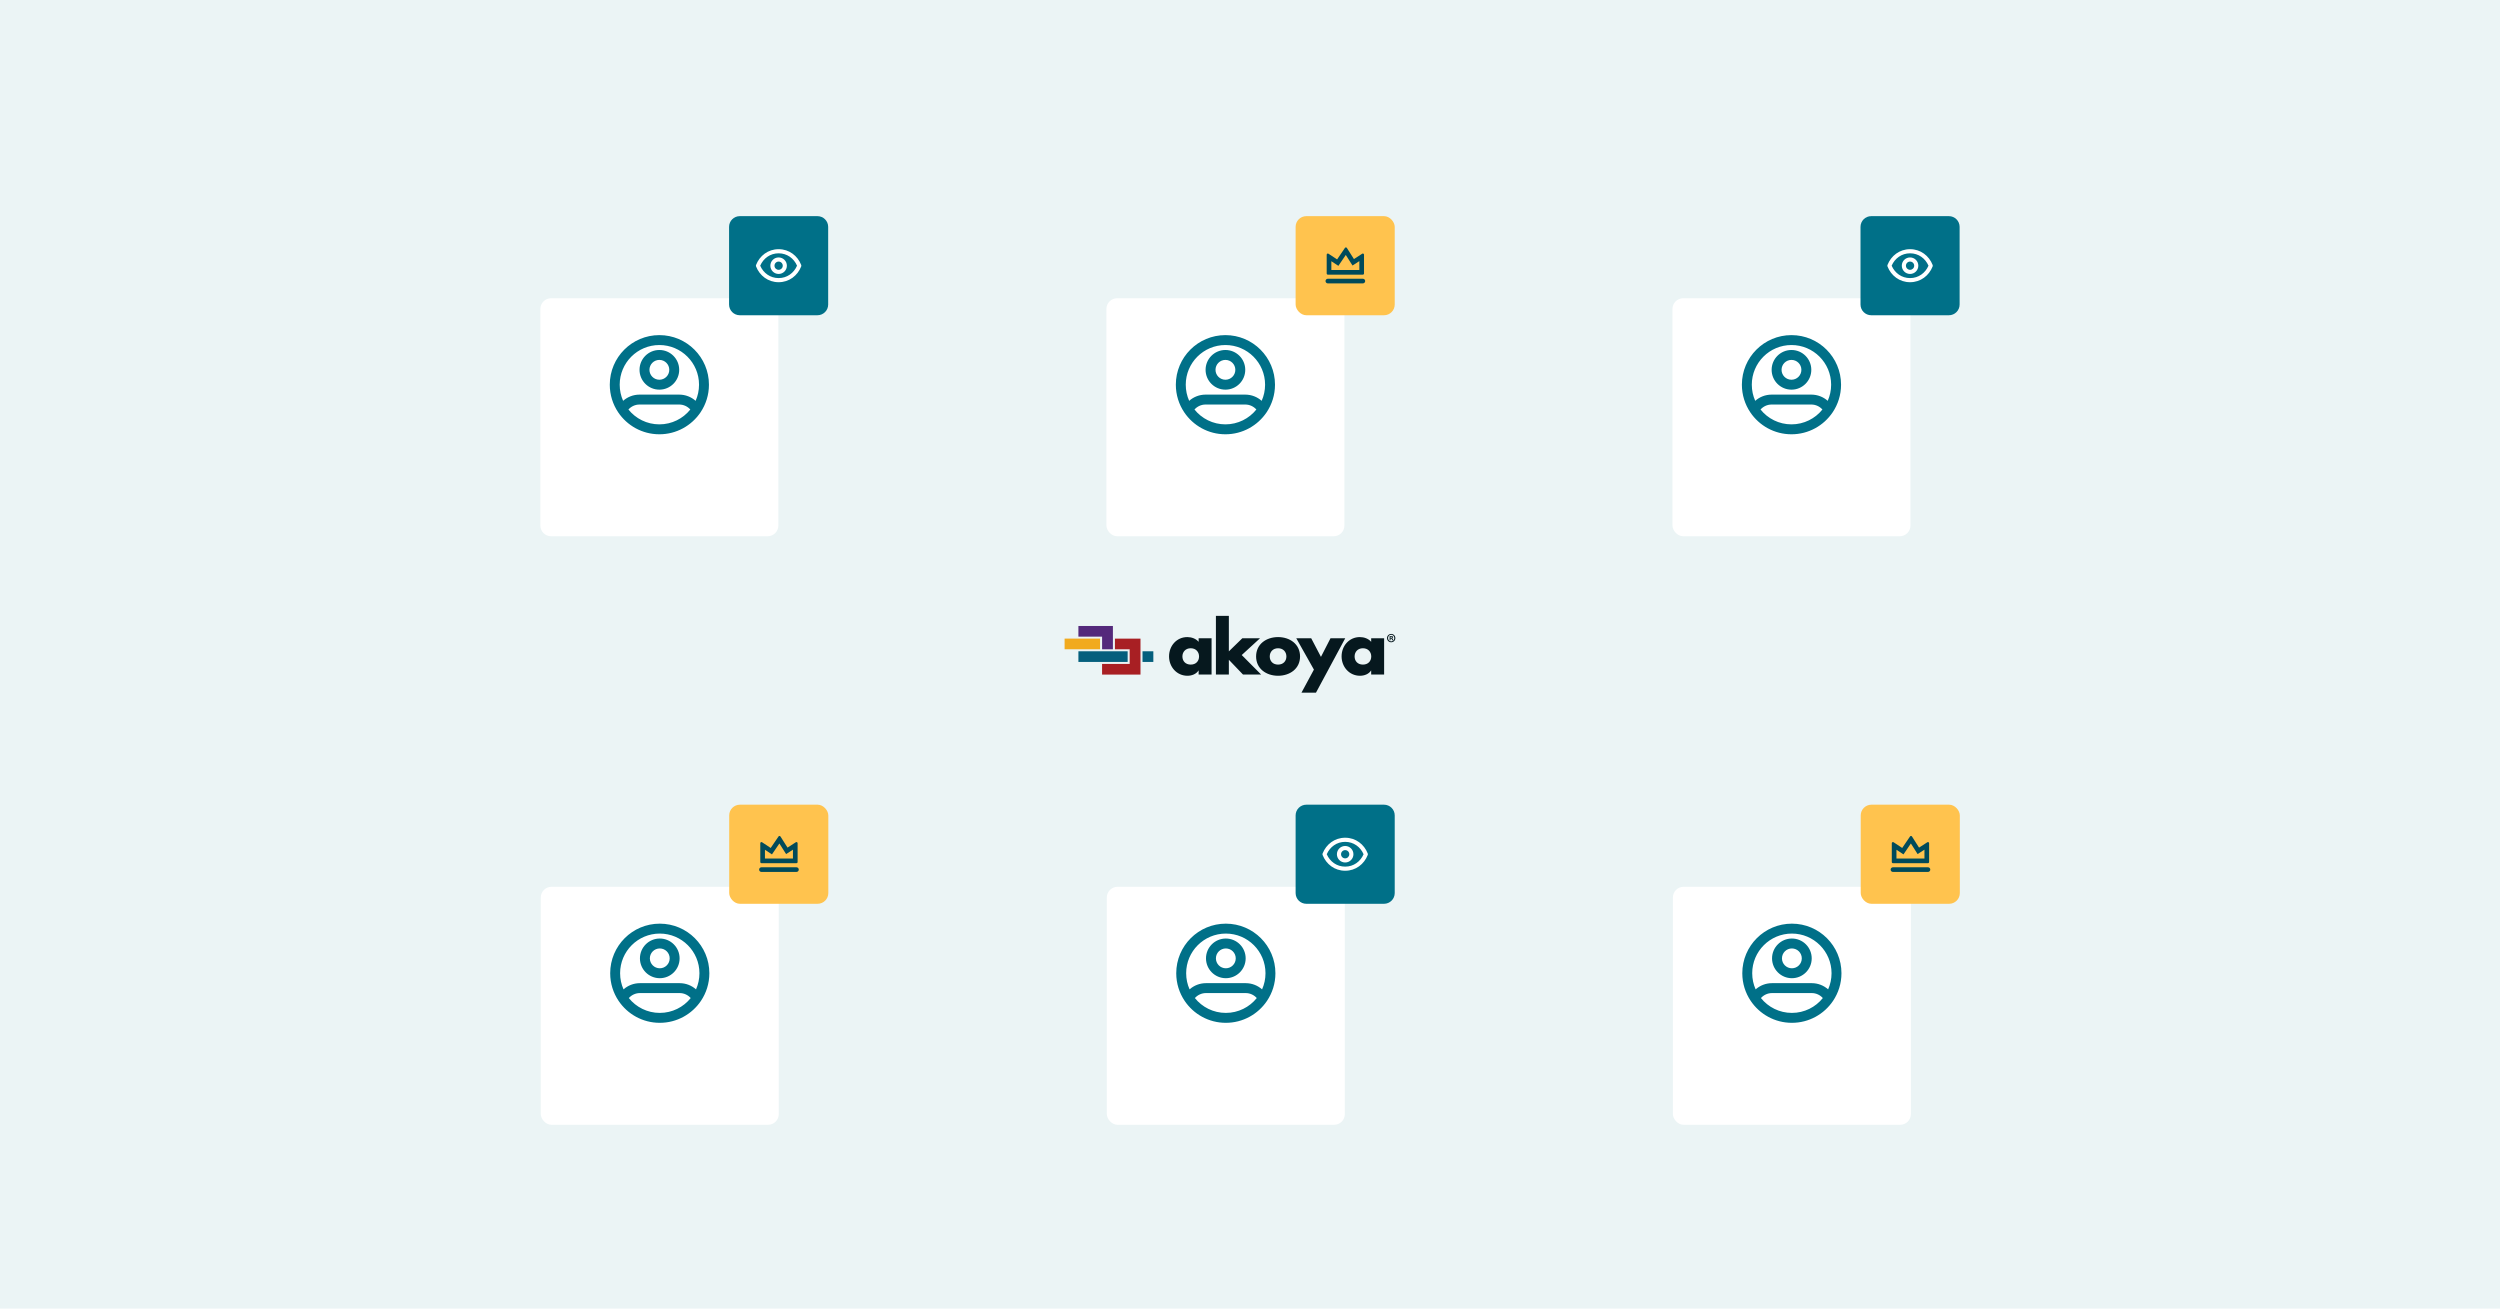 <svg width="730" height="383" viewBox="0 0 730 383" fill="none" xmlns="http://www.w3.org/2000/svg">
<rect width="730" height="382.109" fill="#EBF4F5"/>
<g filter="url(#filter0_d_1278_37948)">
<path d="M157.786 80.714C157.786 78.986 159.188 77.584 160.917 77.584H224.152C225.881 77.584 227.282 78.986 227.282 80.714V143.949C227.282 145.678 225.881 147.08 224.152 147.08H160.917C159.188 147.08 157.786 145.678 157.786 143.949V80.714Z" fill="white"/>
</g>
<path fill-rule="evenodd" clip-rule="evenodd" d="M192.534 100.749C186.138 100.749 180.952 105.935 180.952 112.332C180.952 114.01 181.308 115.604 181.949 117.042C183.225 115.914 184.904 115.227 186.743 115.227H198.326C200.165 115.227 201.844 115.914 203.12 117.042C203.761 115.604 204.117 114.01 204.117 112.332C204.117 105.935 198.931 100.749 192.534 100.749ZM201.571 119.579C200.774 118.684 199.615 118.123 198.326 118.123H186.743C185.454 118.123 184.295 118.684 183.498 119.579C185.623 122.224 188.882 123.914 192.534 123.914C196.187 123.914 199.446 122.224 201.571 119.579ZM178.056 112.332C178.056 104.335 184.538 97.853 192.534 97.853C200.531 97.853 207.013 104.335 207.013 112.332C207.013 115.317 206.108 118.095 204.557 120.401C201.96 124.264 197.545 126.81 192.534 126.81C187.524 126.81 183.109 124.264 180.512 120.401C178.961 118.095 178.056 115.317 178.056 112.332ZM192.534 105.092C190.935 105.092 189.639 106.389 189.639 107.988C189.639 109.587 190.935 110.884 192.534 110.884C194.134 110.884 195.43 109.587 195.43 107.988C195.43 106.389 194.134 105.092 192.534 105.092ZM186.743 107.988C186.743 104.79 189.336 102.197 192.534 102.197C195.733 102.197 198.326 104.79 198.326 107.988C198.326 111.187 195.733 113.779 192.534 113.779C189.336 113.779 186.743 111.187 186.743 107.988Z" fill="#007088"/>
<g filter="url(#filter1_d_1278_37948)">
<rect x="157.906" y="249.438" width="69.496" height="69.496" rx="3.13" fill="white"/>
</g>
<path fill-rule="evenodd" clip-rule="evenodd" d="M192.654 272.603C186.257 272.603 181.071 277.789 181.071 284.186C181.071 285.865 181.427 287.458 182.069 288.896C183.345 287.768 185.023 287.082 186.862 287.082H198.445C200.284 287.082 201.963 287.768 203.239 288.896C203.88 287.458 204.236 285.865 204.236 284.186C204.236 277.789 199.051 272.603 192.654 272.603ZM201.69 291.433C200.893 290.538 199.734 289.977 198.445 289.977H186.862C185.573 289.977 184.414 290.538 183.618 291.433C185.742 294.079 189.001 295.769 192.654 295.769C196.306 295.769 199.565 294.079 201.69 291.433ZM178.175 284.186C178.175 276.19 184.657 269.708 192.654 269.708C200.65 269.708 207.132 276.19 207.132 284.186C207.132 287.171 206.227 289.949 204.676 292.256C202.079 296.118 197.664 298.664 192.654 298.664C187.643 298.664 183.228 296.118 180.631 292.256C179.08 289.949 178.175 287.171 178.175 284.186ZM192.654 276.947C191.054 276.947 189.758 278.243 189.758 279.842C189.758 281.442 191.054 282.738 192.654 282.738C194.253 282.738 195.549 281.442 195.549 279.842C195.549 278.243 194.253 276.947 192.654 276.947ZM186.862 279.842C186.862 276.644 189.455 274.051 192.654 274.051C195.852 274.051 198.445 276.644 198.445 279.842C198.445 283.041 195.852 285.634 192.654 285.634C189.455 285.634 186.862 283.041 186.862 279.842Z" fill="#007088"/>
<g filter="url(#filter2_d_1278_37948)">
<rect x="488.362" y="77.584" width="69.496" height="69.496" rx="3.13" fill="white"/>
</g>
<path fill-rule="evenodd" clip-rule="evenodd" d="M523.11 100.749C516.713 100.749 511.527 105.935 511.527 112.332C511.527 114.01 511.884 115.604 512.525 117.042C513.801 115.914 515.479 115.227 517.318 115.227H528.901C530.741 115.227 532.419 115.914 533.695 117.042C534.336 115.604 534.692 114.01 534.692 112.332C534.692 105.935 529.507 100.749 523.11 100.749ZM532.146 119.579C531.349 118.684 530.19 118.123 528.901 118.123H517.318C516.03 118.123 514.87 118.684 514.074 119.579C516.198 122.224 519.457 123.914 523.11 123.914C526.763 123.914 530.021 122.224 532.146 119.579ZM508.631 112.332C508.631 104.335 515.114 97.853 523.11 97.853C531.106 97.853 537.588 104.335 537.588 112.332C537.588 115.317 536.683 118.095 535.132 120.401C532.535 124.264 528.12 126.81 523.11 126.81C518.1 126.81 513.684 124.264 511.087 120.401C509.536 118.095 508.631 115.317 508.631 112.332ZM523.11 105.092C521.511 105.092 520.214 106.389 520.214 107.988C520.214 109.587 521.511 110.884 523.11 110.884C524.709 110.884 526.005 109.587 526.005 107.988C526.005 106.389 524.709 105.092 523.11 105.092ZM517.318 107.988C517.318 104.79 519.911 102.197 523.11 102.197C526.308 102.197 528.901 104.79 528.901 107.988C528.901 111.187 526.308 113.779 523.11 113.779C519.911 113.779 517.318 111.187 517.318 107.988Z" fill="#007088"/>
<g filter="url(#filter3_d_1278_37948)">
<rect x="488.481" y="249.438" width="69.496" height="69.496" rx="3.13" fill="white"/>
</g>
<path fill-rule="evenodd" clip-rule="evenodd" d="M523.229 272.603C516.832 272.603 511.646 277.789 511.646 284.186C511.646 285.865 512.003 287.458 512.644 288.896C513.92 287.768 515.598 287.082 517.438 287.082H529.02C530.86 287.082 532.538 287.768 533.814 288.896C534.455 287.458 534.812 285.865 534.812 284.186C534.812 277.789 529.626 272.603 523.229 272.603ZM532.265 291.433C531.468 290.538 530.309 289.977 529.02 289.977H517.438C516.149 289.977 514.99 290.538 514.193 291.433C516.318 294.079 519.576 295.769 523.229 295.769C526.882 295.769 530.14 294.079 532.265 291.433ZM508.751 284.186C508.751 276.19 515.233 269.708 523.229 269.708C531.225 269.708 537.707 276.19 537.707 284.186C537.707 287.171 536.802 289.949 535.251 292.256C532.654 296.118 528.239 298.664 523.229 298.664C518.219 298.664 513.804 296.118 511.207 292.256C509.656 289.949 508.751 287.171 508.751 284.186ZM523.229 276.947C521.63 276.947 520.333 278.243 520.333 279.842C520.333 281.442 521.63 282.738 523.229 282.738C524.828 282.738 526.125 281.442 526.125 279.842C526.125 278.243 524.828 276.947 523.229 276.947ZM517.438 279.842C517.438 276.644 520.031 274.051 523.229 274.051C526.428 274.051 529.02 276.644 529.02 279.842C529.02 283.041 526.428 285.634 523.229 285.634C520.031 285.634 517.438 283.041 517.438 279.842Z" fill="#007088"/>
<g filter="url(#filter4_d_1278_37948)">
<rect x="323.074" y="77.584" width="69.496" height="69.496" rx="3.13" fill="white"/>
</g>
<path fill-rule="evenodd" clip-rule="evenodd" d="M357.822 100.749C351.425 100.749 346.24 105.935 346.24 112.332C346.24 114.01 346.596 115.604 347.237 117.042C348.513 115.914 350.191 115.227 352.031 115.227H363.613C365.453 115.227 367.131 115.914 368.407 117.042C369.048 115.604 369.405 114.01 369.405 112.332C369.405 105.935 364.219 100.749 357.822 100.749ZM366.858 119.579C366.062 118.684 364.902 118.123 363.613 118.123H352.031C350.742 118.123 349.583 118.684 348.786 119.579C350.911 122.224 354.169 123.914 357.822 123.914C361.475 123.914 364.734 122.224 366.858 119.579ZM343.344 112.332C343.344 104.335 349.826 97.853 357.822 97.853C365.818 97.853 372.3 104.335 372.3 112.332C372.3 115.317 371.395 118.095 369.845 120.401C367.247 124.264 362.832 126.81 357.822 126.81C352.812 126.81 348.397 124.264 345.8 120.401C344.249 118.095 343.344 115.317 343.344 112.332ZM357.822 105.092C356.223 105.092 354.927 106.389 354.927 107.988C354.927 109.587 356.223 110.884 357.822 110.884C359.421 110.884 360.718 109.587 360.718 107.988C360.718 106.389 359.421 105.092 357.822 105.092ZM352.031 107.988C352.031 104.79 354.624 102.197 357.822 102.197C361.021 102.197 363.613 104.79 363.613 107.988C363.613 111.187 361.021 113.779 357.822 113.779C354.624 113.779 352.031 111.187 352.031 107.988Z" fill="#007088"/>
<g clip-path="url(#clip0_1278_37948)">
<rect x="378.32" y="63.114" width="28.939" height="28.939" rx="3.13" fill="#FFC34E"/>
<path fill-rule="evenodd" clip-rule="evenodd" d="M390.434 75.751L387.972 74.123C387.756 73.912 387.393 74.065 387.393 74.367L387.393 79.858C387.393 80.046 387.545 80.198 387.733 80.198H397.951C398.139 80.198 398.292 80.046 398.292 79.858V74.364C398.292 74.063 397.929 73.91 397.714 74.12L395.347 75.645L393.304 72.425C393.18 72.182 392.835 72.177 392.703 72.416L390.434 75.751ZM392.971 74.444L390.804 77.629L388.755 76.274L388.755 78.836H396.93V76.246L394.931 77.534L392.971 74.444Z" fill="#004A5A"/>
<path fill-rule="evenodd" clip-rule="evenodd" d="M387.052 82.071C387.052 81.695 387.357 81.39 387.733 81.39L397.951 81.39C398.328 81.39 398.633 81.695 398.633 82.071C398.633 82.448 398.328 82.753 397.951 82.753L387.733 82.753C387.357 82.753 387.052 82.448 387.052 82.071Z" fill="#004A5A"/>
</g>
<g filter="url(#filter5_d_1278_37948)">
<rect x="323.193" y="249.438" width="69.496" height="69.496" rx="3.13" fill="white"/>
</g>
<path fill-rule="evenodd" clip-rule="evenodd" d="M357.941 272.603C351.544 272.603 346.359 277.789 346.359 284.186C346.359 285.865 346.715 287.458 347.356 288.896C348.632 287.768 350.311 287.082 352.15 287.082H363.733C365.572 287.082 367.25 287.768 368.526 288.896C369.168 287.458 369.524 285.865 369.524 284.186C369.524 277.789 364.338 272.603 357.941 272.603ZM366.977 291.433C366.181 290.538 365.022 289.977 363.733 289.977H352.15C350.861 289.977 349.702 290.538 348.905 291.433C351.03 294.079 354.289 295.769 357.941 295.769C361.594 295.769 364.853 294.079 366.977 291.433ZM343.463 284.186C343.463 276.19 349.945 269.708 357.941 269.708C365.938 269.708 372.42 276.19 372.42 284.186C372.42 287.171 371.515 289.949 369.964 292.256C367.367 296.118 362.952 298.664 357.941 298.664C352.931 298.664 348.516 296.118 345.919 292.256C344.368 289.949 343.463 287.171 343.463 284.186ZM357.941 276.947C356.342 276.947 355.046 278.243 355.046 279.842C355.046 281.442 356.342 282.738 357.941 282.738C359.541 282.738 360.837 281.442 360.837 279.842C360.837 278.243 359.541 276.947 357.941 276.947ZM352.15 279.842C352.15 276.644 354.743 274.051 357.941 274.051C361.14 274.051 363.733 276.644 363.733 279.842C363.733 283.041 361.14 285.634 357.941 285.634C354.743 285.634 352.15 283.041 352.15 279.842Z" fill="#007088"/>
<g clip-path="url(#clip1_1278_37948)">
<rect x="212.93" y="234.969" width="28.939" height="28.939" rx="3.13" fill="#FFC34E"/>
<path fill-rule="evenodd" clip-rule="evenodd" d="M225.043 247.605L222.581 245.977C222.365 245.766 222.002 245.919 222.002 246.221L222.002 251.712C222.002 251.9 222.155 252.052 222.343 252.052H232.561C232.749 252.052 232.901 251.9 232.901 251.712V246.218C232.901 245.917 232.539 245.764 232.323 245.975L229.956 247.5L227.914 244.28C227.79 244.036 227.444 244.031 227.312 244.27L225.043 247.605ZM227.58 246.298L225.413 249.483L223.364 248.129L223.364 250.69H231.539V248.101L229.54 249.388L227.58 246.298Z" fill="#004A5A"/>
<path fill-rule="evenodd" clip-rule="evenodd" d="M221.661 253.926C221.661 253.549 221.966 253.244 222.343 253.244L232.561 253.244C232.937 253.244 233.242 253.549 233.242 253.926C233.242 254.302 232.937 254.607 232.561 254.607L222.343 254.607C221.966 254.607 221.661 254.302 221.661 253.926Z" fill="#004A5A"/>
</g>
<g clip-path="url(#clip2_1278_37948)">
<rect x="543.331" y="234.969" width="28.939" height="28.939" rx="3.13" fill="#FFC34E"/>
<path fill-rule="evenodd" clip-rule="evenodd" d="M555.444 247.605L552.982 245.977C552.766 245.766 552.403 245.919 552.403 246.221L552.403 251.712C552.403 251.9 552.556 252.052 552.744 252.052H562.962C563.15 252.052 563.302 251.9 563.302 251.712V246.218C563.302 245.917 562.94 245.764 562.724 245.975L560.357 247.5L558.315 244.28C558.191 244.036 557.845 244.031 557.713 244.27L555.444 247.605ZM557.981 246.298L555.814 249.483L553.766 248.129L553.766 250.69H561.94V248.101L559.941 249.388L557.981 246.298Z" fill="#004A5A"/>
<path fill-rule="evenodd" clip-rule="evenodd" d="M552.062 253.926C552.063 253.549 552.367 253.244 552.744 253.244L562.962 253.244C563.338 253.244 563.643 253.549 563.643 253.926C563.643 254.302 563.338 254.607 562.962 254.607L552.744 254.607C552.367 254.607 552.062 254.302 552.062 253.926Z" fill="#004A5A"/>
</g>
<path d="M212.889 66.245C212.889 64.516 214.29 63.114 216.019 63.114H238.697C240.426 63.114 241.827 64.516 241.827 66.245V88.922C241.827 90.651 240.426 92.053 238.697 92.053H216.019C214.29 92.053 212.889 90.651 212.889 88.922V66.245Z" fill="#007088"/>
<path fill-rule="evenodd" clip-rule="evenodd" d="M221.981 77.584C222.908 79.728 224.902 81.201 227.358 81.201C229.814 81.201 231.808 79.728 232.735 77.584C231.808 75.439 229.814 73.966 227.358 73.966C224.902 73.966 222.908 75.439 221.981 77.584ZM220.768 77.364C221.813 74.686 224.274 72.76 227.358 72.76C230.442 72.76 232.903 74.686 233.948 77.364C234.003 77.505 234.003 77.662 233.948 77.803C232.903 80.481 230.442 82.407 227.358 82.407C224.274 82.407 221.813 80.481 220.768 77.803C220.712 77.662 220.712 77.505 220.768 77.364ZM227.358 76.378C226.692 76.378 226.152 76.918 226.152 77.584C226.152 78.249 226.692 78.789 227.358 78.789C228.024 78.789 228.564 78.249 228.564 77.584C228.564 76.918 228.024 76.378 227.358 76.378ZM224.946 77.584C224.946 76.252 226.026 75.172 227.358 75.172C228.69 75.172 229.769 76.252 229.769 77.584C229.769 78.915 228.69 79.995 227.358 79.995C226.026 79.995 224.946 78.915 224.946 77.584Z" fill="white"/>
<path d="M543.269 66.245C543.269 64.516 544.671 63.114 546.4 63.114H569.077C570.806 63.114 572.208 64.516 572.208 66.245V88.922C572.208 90.651 570.806 92.053 569.077 92.053H546.4C544.671 92.053 543.269 90.651 543.269 88.922V66.245Z" fill="#007088"/>
<path fill-rule="evenodd" clip-rule="evenodd" d="M552.362 77.584C553.289 79.728 555.282 81.201 557.739 81.201C560.195 81.201 562.188 79.728 563.116 77.584C562.188 75.439 560.195 73.966 557.739 73.966C555.282 73.966 553.289 75.439 552.362 77.584ZM551.148 77.364C552.194 74.686 554.654 72.76 557.739 72.76C560.823 72.76 563.283 74.686 564.329 77.364C564.384 77.505 564.384 77.662 564.329 77.803C563.283 80.481 560.823 82.407 557.739 82.407C554.654 82.407 552.194 80.481 551.148 77.803C551.093 77.662 551.093 77.505 551.148 77.364ZM557.739 76.378C557.073 76.378 556.533 76.918 556.533 77.584C556.533 78.249 557.073 78.789 557.739 78.789C558.405 78.789 558.944 78.249 558.944 77.584C558.944 76.918 558.405 76.378 557.739 76.378ZM555.327 77.584C555.327 76.252 556.407 75.172 557.739 75.172C559.07 75.172 560.15 76.252 560.15 77.584C560.15 78.915 559.07 79.995 557.739 79.995C556.407 79.995 555.327 78.915 555.327 77.584Z" fill="white"/>
<path d="M378.32 238.099C378.32 236.37 379.722 234.969 381.451 234.969H404.128C405.857 234.969 407.259 236.37 407.259 238.099V260.777C407.259 262.506 405.857 263.907 404.128 263.907H381.451C379.722 263.907 378.32 262.506 378.32 260.777V238.099Z" fill="#007088"/>
<path fill-rule="evenodd" clip-rule="evenodd" d="M387.412 249.438C388.34 251.582 390.333 253.055 392.789 253.055C395.246 253.055 397.239 251.582 398.166 249.438C397.239 247.294 395.246 245.821 392.789 245.821C390.333 245.821 388.34 247.294 387.412 249.438ZM386.199 249.219C387.245 246.54 389.705 244.615 392.789 244.615C395.874 244.615 398.334 246.54 399.38 249.219C399.435 249.36 399.435 249.516 399.38 249.657C398.334 252.335 395.874 254.261 392.789 254.261C389.705 254.261 387.245 252.335 386.199 249.657C386.144 249.516 386.144 249.36 386.199 249.219ZM392.789 248.232C392.124 248.232 391.584 248.772 391.584 249.438C391.584 250.104 392.124 250.644 392.789 250.644C393.455 250.644 393.995 250.104 393.995 249.438C393.995 248.772 393.455 248.232 392.789 248.232ZM390.378 249.438C390.378 248.106 391.458 247.026 392.789 247.026C394.121 247.026 395.201 248.106 395.201 249.438C395.201 250.77 394.121 251.849 392.789 251.849C391.458 251.849 390.378 250.77 390.378 249.438Z" fill="white"/>
<g clip-path="url(#clip3_1278_37948)">
<path d="M321.216 186.479H310.864V189.592H321.216V186.479Z" fill="#F1AA1E"/>
<path d="M314.895 182.786V185.899H321.813V189.592H324.967V182.788H314.895V182.786Z" fill="#54297B"/>
<path d="M336.775 190.174H333.614V193.287H336.775V190.174Z" fill="#045F7D"/>
<path d="M325.558 186.479V189.592H329.862V193.868H321.806V196.98H333.024V186.481H325.558V186.479Z" fill="#A81F23"/>
<path d="M329.272 193.287V190.174H314.895V193.287H329.272Z" fill="#045F7D"/>
<path d="M353.779 196.971H349.999V195.794H349.958C349.293 196.847 347.985 197.322 346.739 197.322C343.582 197.322 341.36 194.7 341.36 191.665C341.36 188.63 343.54 186.028 346.697 186.028C347.923 186.028 349.21 186.482 350 187.412V186.379H353.779V196.971H353.779ZM345.264 191.685C345.264 193.027 346.157 194.06 347.694 194.06C349.231 194.06 350.124 193.027 350.124 191.685C350.124 190.385 349.231 189.29 347.694 189.29C346.157 189.29 345.264 190.385 345.264 191.685ZM358.826 190.199L362.751 186.379H367.922L362.585 191.272L368.255 196.971H362.959L358.826 192.656V196.971H355.046V179.834H358.826V190.199H358.826ZM379.615 191.685C379.615 195.278 376.624 197.322 373.197 197.322C369.791 197.322 366.78 195.299 366.78 191.685C366.78 188.072 369.77 186.028 373.197 186.028C376.624 186.028 379.615 188.072 379.615 191.685ZM370.767 191.685C370.767 193.027 371.66 194.06 373.197 194.06C374.734 194.06 375.627 193.027 375.627 191.685C375.627 190.385 374.734 189.29 373.197 189.29C371.66 189.29 370.767 190.385 370.767 191.685ZM378.514 186.379H382.875L385.72 191.809L388.503 186.379H392.802L384.267 202.256H380.03L383.664 195.525L378.514 186.379ZM404.163 196.971H400.383V195.794H400.342C399.677 196.847 398.369 197.322 397.122 197.322C393.966 197.322 391.743 194.7 391.743 191.665C391.743 188.63 393.924 186.028 397.081 186.028C398.306 186.028 399.594 186.482 400.383 187.412V186.379H404.163V196.971H404.163ZM395.544 191.685C395.544 193.027 396.437 194.06 397.974 194.06C399.511 194.06 400.404 193.027 400.404 191.685C400.404 190.385 399.511 189.29 397.974 189.29C396.437 189.29 395.544 190.385 395.544 191.685Z" fill="#06181E"/>
<path d="M407.443 186.32C407.443 187.006 406.915 187.544 406.227 187.544C405.547 187.544 405.004 187.006 405.004 186.32C405.004 185.649 405.547 185.11 406.227 185.11C406.915 185.11 407.443 185.649 407.443 186.32ZM405.308 186.32C405.308 186.858 405.699 187.286 406.235 187.286C406.756 187.286 407.139 186.858 407.139 186.327C407.139 185.789 406.756 185.354 406.228 185.354C405.699 185.354 405.308 185.789 405.308 186.32ZM406.039 186.954H405.764V185.745C405.873 185.722 406.025 185.708 406.22 185.708C406.445 185.708 406.546 185.745 406.633 185.796C406.698 185.848 406.749 185.944 406.749 186.062C406.749 186.195 406.647 186.298 406.502 186.342V186.357C406.618 186.401 406.683 186.49 406.72 186.652C406.756 186.836 406.777 186.91 406.806 186.954H406.51C406.473 186.91 406.452 186.799 406.416 186.659C406.394 186.526 406.322 186.467 406.17 186.467H406.039V186.954ZM406.047 186.268H406.177C406.329 186.268 406.452 186.217 406.452 186.091C406.452 185.981 406.372 185.907 406.198 185.907C406.126 185.907 406.075 185.914 406.047 185.922V186.268Z" fill="#06181E"/>
</g>
<defs>
<filter id="filter0_d_1278_37948" x="148.281" y="77.584" width="88.506" height="88.506" filterUnits="userSpaceOnUse" color-interpolation-filters="sRGB">
<feFlood flood-opacity="0" result="BackgroundImageFix"/>
<feColorMatrix in="SourceAlpha" type="matrix" values="0 0 0 0 0 0 0 0 0 0 0 0 0 0 0 0 0 0 127 0" result="hardAlpha"/>
<feMorphology radius="9.505" operator="erode" in="SourceAlpha" result="effect1_dropShadow_1278_37948"/>
<feOffset dy="9.505"/>
<feGaussianBlur stdDeviation="9.505"/>
<feComposite in2="hardAlpha" operator="out"/>
<feColorMatrix type="matrix" values="0 0 0 0 0 0 0 0 0 0.086 0 0 0 0 0.114 0 0 0 0.8 0"/>
<feBlend mode="normal" in2="BackgroundImageFix" result="effect1_dropShadow_1278_37948"/>
<feBlend mode="normal" in="SourceGraphic" in2="effect1_dropShadow_1278_37948" result="shape"/>
</filter>
<filter id="filter1_d_1278_37948" x="148.4" y="249.438" width="88.506" height="88.506" filterUnits="userSpaceOnUse" color-interpolation-filters="sRGB">
<feFlood flood-opacity="0" result="BackgroundImageFix"/>
<feColorMatrix in="SourceAlpha" type="matrix" values="0 0 0 0 0 0 0 0 0 0 0 0 0 0 0 0 0 0 127 0" result="hardAlpha"/>
<feMorphology radius="9.505" operator="erode" in="SourceAlpha" result="effect1_dropShadow_1278_37948"/>
<feOffset dy="9.505"/>
<feGaussianBlur stdDeviation="9.505"/>
<feComposite in2="hardAlpha" operator="out"/>
<feColorMatrix type="matrix" values="0 0 0 0 0 0 0 0 0 0.086 0 0 0 0 0.114 0 0 0 0.8 0"/>
<feBlend mode="normal" in2="BackgroundImageFix" result="effect1_dropShadow_1278_37948"/>
<feBlend mode="normal" in="SourceGraphic" in2="effect1_dropShadow_1278_37948" result="shape"/>
</filter>
<filter id="filter2_d_1278_37948" x="478.857" y="77.584" width="88.506" height="88.506" filterUnits="userSpaceOnUse" color-interpolation-filters="sRGB">
<feFlood flood-opacity="0" result="BackgroundImageFix"/>
<feColorMatrix in="SourceAlpha" type="matrix" values="0 0 0 0 0 0 0 0 0 0 0 0 0 0 0 0 0 0 127 0" result="hardAlpha"/>
<feMorphology radius="9.505" operator="erode" in="SourceAlpha" result="effect1_dropShadow_1278_37948"/>
<feOffset dy="9.505"/>
<feGaussianBlur stdDeviation="9.505"/>
<feComposite in2="hardAlpha" operator="out"/>
<feColorMatrix type="matrix" values="0 0 0 0 0 0 0 0 0 0.086 0 0 0 0 0.114 0 0 0 0.8 0"/>
<feBlend mode="normal" in2="BackgroundImageFix" result="effect1_dropShadow_1278_37948"/>
<feBlend mode="normal" in="SourceGraphic" in2="effect1_dropShadow_1278_37948" result="shape"/>
</filter>
<filter id="filter3_d_1278_37948" x="478.976" y="249.438" width="88.506" height="88.506" filterUnits="userSpaceOnUse" color-interpolation-filters="sRGB">
<feFlood flood-opacity="0" result="BackgroundImageFix"/>
<feColorMatrix in="SourceAlpha" type="matrix" values="0 0 0 0 0 0 0 0 0 0 0 0 0 0 0 0 0 0 127 0" result="hardAlpha"/>
<feMorphology radius="9.505" operator="erode" in="SourceAlpha" result="effect1_dropShadow_1278_37948"/>
<feOffset dy="9.505"/>
<feGaussianBlur stdDeviation="9.505"/>
<feComposite in2="hardAlpha" operator="out"/>
<feColorMatrix type="matrix" values="0 0 0 0 0 0 0 0 0 0.086 0 0 0 0 0.114 0 0 0 0.8 0"/>
<feBlend mode="normal" in2="BackgroundImageFix" result="effect1_dropShadow_1278_37948"/>
<feBlend mode="normal" in="SourceGraphic" in2="effect1_dropShadow_1278_37948" result="shape"/>
</filter>
<filter id="filter4_d_1278_37948" x="313.569" y="77.584" width="88.506" height="88.506" filterUnits="userSpaceOnUse" color-interpolation-filters="sRGB">
<feFlood flood-opacity="0" result="BackgroundImageFix"/>
<feColorMatrix in="SourceAlpha" type="matrix" values="0 0 0 0 0 0 0 0 0 0 0 0 0 0 0 0 0 0 127 0" result="hardAlpha"/>
<feMorphology radius="9.505" operator="erode" in="SourceAlpha" result="effect1_dropShadow_1278_37948"/>
<feOffset dy="9.505"/>
<feGaussianBlur stdDeviation="9.505"/>
<feComposite in2="hardAlpha" operator="out"/>
<feColorMatrix type="matrix" values="0 0 0 0 0 0 0 0 0 0.086 0 0 0 0 0.114 0 0 0 0.8 0"/>
<feBlend mode="normal" in2="BackgroundImageFix" result="effect1_dropShadow_1278_37948"/>
<feBlend mode="normal" in="SourceGraphic" in2="effect1_dropShadow_1278_37948" result="shape"/>
</filter>
<filter id="filter5_d_1278_37948" x="313.688" y="249.438" width="88.506" height="88.506" filterUnits="userSpaceOnUse" color-interpolation-filters="sRGB">
<feFlood flood-opacity="0" result="BackgroundImageFix"/>
<feColorMatrix in="SourceAlpha" type="matrix" values="0 0 0 0 0 0 0 0 0 0 0 0 0 0 0 0 0 0 127 0" result="hardAlpha"/>
<feMorphology radius="9.505" operator="erode" in="SourceAlpha" result="effect1_dropShadow_1278_37948"/>
<feOffset dy="9.505"/>
<feGaussianBlur stdDeviation="9.505"/>
<feComposite in2="hardAlpha" operator="out"/>
<feColorMatrix type="matrix" values="0 0 0 0 0 0 0 0 0 0.086 0 0 0 0 0.114 0 0 0 0.8 0"/>
<feBlend mode="normal" in2="BackgroundImageFix" result="effect1_dropShadow_1278_37948"/>
<feBlend mode="normal" in="SourceGraphic" in2="effect1_dropShadow_1278_37948" result="shape"/>
</filter>
<clipPath id="clip0_1278_37948">
<rect width="28.939" height="28.939" fill="white" transform="translate(378.32 63.114)"/>
</clipPath>
<clipPath id="clip1_1278_37948">
<rect width="28.939" height="28.939" fill="white" transform="translate(212.93 234.969)"/>
</clipPath>
<clipPath id="clip2_1278_37948">
<rect width="28.939" height="28.939" fill="white" transform="translate(543.331 234.969)"/>
</clipPath>
<clipPath id="clip3_1278_37948">
<rect width="97.333" height="22.432" fill="white" transform="translate(310.864 179.839)"/>
</clipPath>
</defs>
</svg>
